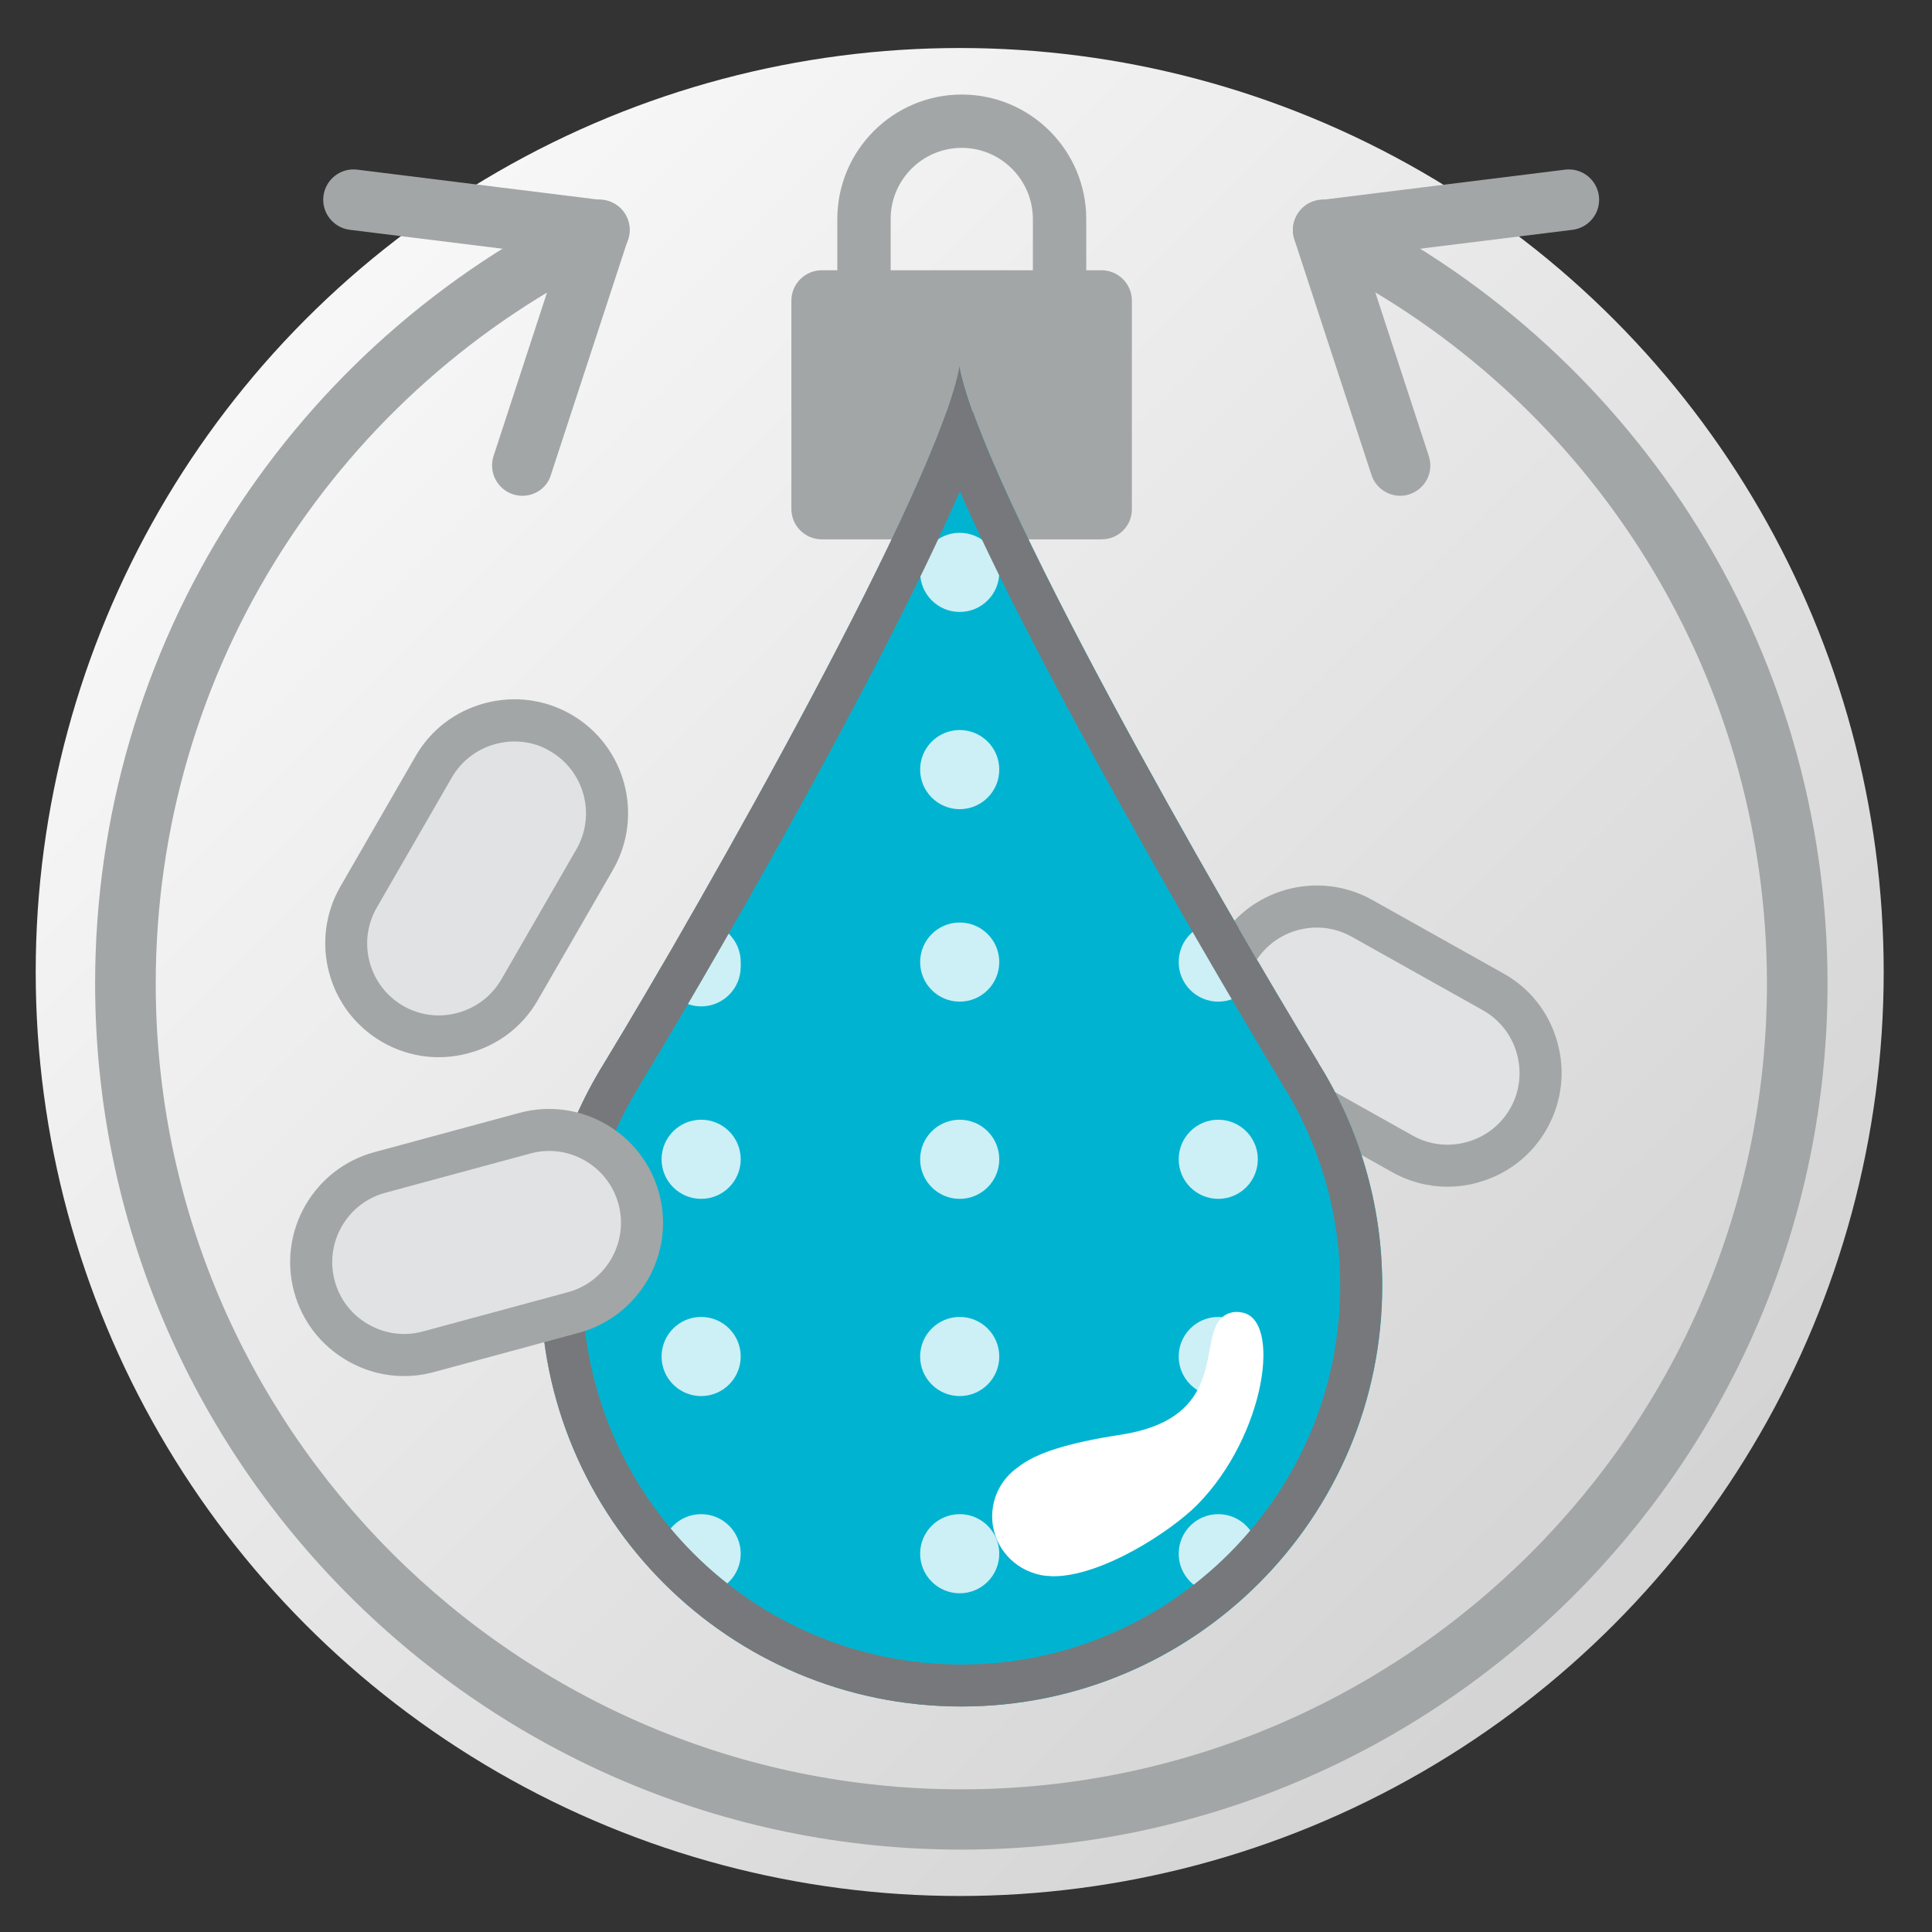 <svg xmlns="http://www.w3.org/2000/svg" xmlns:xlink="http://www.w3.org/1999/xlink" x="0px" y="0px" viewBox="0 0 130.39 130.39" style="enable-background:new 0 0 130.39 130.39;" xml:space="preserve">
<rect x="0" y="0" width="130.39" height="130.39" fill="#333333" stroke="none"/>
<style type="text/css">
	.st0{fill:url(#SVGID_1_);}
	.st1{fill:#A2A6A6;}
	.st2{fill:#E1E2E3;}
	.st3{clip-path:url(#SVGID_3_);fill:#00B4D1;}
	.st4{opacity:0.8;clip-path:url(#SVGID_3_);}
	.st5{fill:#FFFFFF;}
	.st6{fill:#77787B;}
</style>
<g id="true_conformability">
</g>
<g id="Ag">
	<linearGradient id="SVGID_1_" gradientUnits="userSpaceOnUse" x1="1.989" y1="2.96" x2="127.43" y2="128.121">
		<stop offset="0" style="stop-color:#FFFFFF"></stop>
		<stop offset="0.998" style="stop-color:#CCCCCC"></stop>
	</linearGradient>
	<circle class="st0" cx="64.77" cy="65.6" r="62.36"></circle>
	<g>
		<g>
			<path class="st1" d="M74.35,36.4H55.46c-1.13,0-2.05-0.92-2.05-2.05V20.29c0-1.13,0.92-2.05,2.05-2.05h18.88     c1.13,0,2.05,0.92,2.05,2.05v14.07C76.4,35.49,75.48,36.4,74.35,36.4z"></path>
		</g>
		<g>
			<path class="st1" d="M64.91,32.92c-4.63,0-8.4-3.77-8.4-8.4v-9.74c0-4.63,3.77-8.4,8.4-8.4c4.63,0,8.4,3.77,8.4,8.4v9.74     C73.3,29.15,69.54,32.92,64.91,32.92z M64.91,9.98c-2.65,0-4.8,2.15-4.8,4.8v9.74c0,2.65,2.15,4.8,4.8,4.8s4.8-2.15,4.8-4.8     v-9.74C69.7,12.13,67.55,9.98,64.91,9.98z"></path>
		</g>
	</g>
	<g>
		<path class="st2" d="M91.92,61.98l8.85,4.96c3.01,1.68,4.09,5.52,2.4,8.53l0,0c-1.68,3.01-5.52,4.09-8.53,2.4l-8.85-4.96    c-3.01-1.68-4.09-5.52-2.4-8.53l0,0C85.08,61.38,88.92,60.3,91.92,61.98z"></path>
		<path class="st1" d="M97.69,80.09c-1.29,0-2.57-0.33-3.73-0.98l-8.85-4.96c-3.7-2.07-5.02-6.77-2.95-10.46    c2.07-3.7,6.77-5.02,10.46-2.95l8.85,4.96c1.79,1,3.08,2.64,3.63,4.62c0.56,1.98,0.31,4.05-0.69,5.84c-1,1.78-2.64,3.08-4.62,3.63    C99.1,80,98.39,80.09,97.69,80.09z M88.87,62.6c-1.7,0-3.35,0.89-4.24,2.48c-0.63,1.12-0.78,2.43-0.43,3.68    c0.35,1.25,1.17,2.29,2.29,2.92l8.85,4.96c1.12,0.63,2.43,0.78,3.68,0.43c1.25-0.35,2.29-1.17,2.92-2.29    c0.63-1.12,0.78-2.43,0.43-3.68c-0.35-1.25-1.17-2.29-2.29-2.92l-8.85-4.96C90.48,62.8,89.67,62.6,88.87,62.6z"></path>
	</g>
	<g>
		<g id="circles">
			<defs>
				<path id="SVGID_2_" d="M88.98,71.75c-0.01-0.02-0.01-0.03-0.02-0.05c-6.61-10.83-22.78-39.03-24.19-47.02      c-1.39,7.98-17.27,36.02-24.02,47.12c-0.01,0.02-0.02,0.04-0.03,0.05c-2.68,4.34-4.23,9.45-4.23,14.92      c0,15.69,12.72,28.4,28.4,28.4s28.4-12.72,28.4-28.4C93.29,81.26,91.71,76.11,88.98,71.75z"></path>
			</defs>
			<clipPath id="SVGID_3_">
				<use xlink:href="#SVGID_2_" style="overflow:visible;"></use>
			</clipPath>
			<path class="st3" d="M-466.35,23.72h714.38l-54.2,78.55l-83.94-5.98l-39.05,22.44L-9.88,107.7l-34.16-8.89l-68.3,12.55     l-53.69-10.72l-51.96-6.67c0,0-51.96,15.85-84.55-0.44c-5.01-2.51-29.44-7.12-34.35-4.84c-28.04,12.99-62.7,21.01-63.23,21     c-1.32-0.03-43.57-13.49-44.9-13.54c-1.33-0.05-39.86-11.52-39.86-11.52l-12.39-60.9H-466.35z"></path>
			<g class="st4">
				<circle class="st5" cx="-580.8" cy="118.17" r="2.67"></circle>
				<circle class="st5" cx="-563.35" cy="118.17" r="2.67"></circle>
				<circle class="st5" cx="-598.24" cy="118.17" r="2.67"></circle>
				<circle class="st5" cx="-545.9" cy="118.17" r="2.67"></circle>
				<circle class="st5" cx="-528.45" cy="118.17" r="2.67"></circle>
				<circle class="st5" cx="-511.01" cy="118.17" r="2.67"></circle>
				<circle class="st5" cx="-493.56" cy="118.17" r="2.67"></circle>
				<circle class="st5" cx="-476.11" cy="118.17" r="2.67"></circle>
				<circle class="st5" cx="-458.66" cy="118.17" r="2.67"></circle>
				<circle class="st5" cx="-441.21" cy="118.17" r="2.67"></circle>
				<circle class="st5" cx="-423.77" cy="118.17" r="2.67"></circle>
				<circle class="st5" cx="-406.32" cy="118.17" r="2.67"></circle>
				<circle class="st5" cx="-388.87" cy="118.17" r="2.67"></circle>
				<circle class="st5" cx="-371.42" cy="118.17" r="2.67"></circle>
				<circle class="st5" cx="-353.98" cy="118.17" r="2.67"></circle>
				<circle class="st5" cx="-336.53" cy="118.17" r="2.67"></circle>
				<circle class="st5" cx="-319.08" cy="118.17" r="2.67"></circle>
				<circle class="st5" cx="-301.63" cy="118.17" r="2.67"></circle>
				<circle class="st5" cx="-284.19" cy="118.17" r="2.67"></circle>
				<circle class="st5" cx="-266.74" cy="118.17" r="2.67"></circle>
				<circle class="st5" cx="-249.29" cy="118.17" r="2.67"></circle>
				<circle class="st5" cx="-231.84" cy="118.17" r="2.67"></circle>
				<circle class="st5" cx="-214.39" cy="118.17" r="2.67"></circle>
				<circle class="st5" cx="-196.95" cy="118.17" r="2.67"></circle>
				<circle class="st5" cx="-179.5" cy="118.17" r="2.67"></circle>
				<circle class="st5" cx="-162.05" cy="118.17" r="2.67"></circle>
				<circle class="st5" cx="-144.6" cy="118.17" r="2.67"></circle>
				<circle class="st5" cx="-127.16" cy="118.17" r="2.67"></circle>
				<circle class="st5" cx="-109.71" cy="118.17" r="2.67"></circle>
				<circle class="st5" cx="-92.26" cy="118.17" r="2.67"></circle>
				<circle class="st5" cx="-74.81" cy="118.17" r="2.67"></circle>
				<circle class="st5" cx="-57.37" cy="118.17" r="2.67"></circle>
				<circle class="st5" cx="-39.92" cy="118.17" r="2.67"></circle>
				<circle class="st5" cx="-22.47" cy="118.17" r="2.67"></circle>
				<circle class="st5" cx="-5.02" cy="118.17" r="2.67"></circle>
				<circle class="st5" cx="12.43" cy="118.17" r="2.67"></circle>
				<circle class="st5" cx="29.87" cy="118.17" r="2.67"></circle>
				<circle class="st5" cx="47.32" cy="118.17" r="2.67"></circle>
				<circle class="st5" cx="64.77" cy="118.17" r="2.67"></circle>
				<circle class="st5" cx="82.22" cy="118.17" r="2.67"></circle>
				<circle class="st5" cx="99.66" cy="118.17" r="2.67"></circle>
				<circle class="st5" cx="117.11" cy="118.17" r="2.67"></circle>
				<circle class="st5" cx="134.56" cy="118.17" r="2.67"></circle>
				<circle class="st5" cx="152.01" cy="118.17" r="2.67"></circle>
				<circle class="st5" cx="169.45" cy="118.17" r="2.67"></circle>
				<circle class="st5" cx="186.9" cy="118.17" r="2.67"></circle>
				<circle class="st5" cx="204.35" cy="118.17" r="2.67"></circle>
				<circle class="st5" cx="221.8" cy="118.17" r="2.67"></circle>
				<circle class="st5" cx="239.25" cy="118.17" r="2.67"></circle>
				<circle class="st5" cx="256.69" cy="118.17" r="2.67"></circle>
				<circle class="st5" cx="274.14" cy="118.17" r="2.67"></circle>
				<circle class="st5" cx="291.59" cy="118.17" r="2.67"></circle>
				<circle class="st5" cx="309.04" cy="118.17" r="2.67"></circle>
				<circle class="st5" cx="326.16" cy="118.17" r="2.67"></circle>
				<circle class="st5" cx="-702.93" cy="118.17" r="2.67"></circle>
				<circle class="st5" cx="-685.48" cy="118.17" r="2.67"></circle>
				<circle class="st5" cx="-720.38" cy="118.17" r="2.67"></circle>
				<circle class="st5" cx="-668.03" cy="118.17" r="2.67"></circle>
				<circle class="st5" cx="-650.59" cy="118.17" r="2.67"></circle>
				<circle class="st5" cx="-633.14" cy="118.17" r="2.67"></circle>
				<circle class="st5" cx="-615.69" cy="118.17" r="2.67"></circle>
				<circle class="st5" cx="-580.8" cy="104.86" r="2.67"></circle>
				<circle class="st5" cx="-563.35" cy="104.86" r="2.67"></circle>
				<circle class="st5" cx="-598.24" cy="104.86" r="2.67"></circle>
				<circle class="st5" cx="-545.9" cy="104.86" r="2.67"></circle>
				<circle class="st5" cx="-528.45" cy="104.86" r="2.67"></circle>
				<circle class="st5" cx="-511.01" cy="104.86" r="2.67"></circle>
				<circle class="st5" cx="-493.56" cy="104.86" r="2.67"></circle>
				<circle class="st5" cx="-476.11" cy="104.86" r="2.67"></circle>
				<circle class="st5" cx="-458.66" cy="104.86" r="2.67"></circle>
				<circle class="st5" cx="-441.21" cy="104.86" r="2.67"></circle>
				<circle class="st5" cx="-423.77" cy="104.86" r="2.67"></circle>
				<circle class="st5" cx="-406.32" cy="104.86" r="2.67"></circle>
				<circle class="st5" cx="-388.87" cy="104.86" r="2.67"></circle>
				<circle class="st5" cx="-371.42" cy="104.86" r="2.67"></circle>
				<circle class="st5" cx="-353.98" cy="104.86" r="2.67"></circle>
				<circle class="st5" cx="-336.53" cy="104.86" r="2.67"></circle>
				<circle class="st5" cx="-319.08" cy="104.86" r="2.67"></circle>
				<circle class="st5" cx="-301.63" cy="104.86" r="2.67"></circle>
				<circle class="st5" cx="-284.19" cy="104.86" r="2.67"></circle>
				<circle class="st5" cx="-266.74" cy="104.86" r="2.67"></circle>
				<circle class="st5" cx="-249.29" cy="104.86" r="2.67"></circle>
				<circle class="st5" cx="-231.84" cy="104.86" r="2.67"></circle>
				<circle class="st5" cx="-214.39" cy="104.86" r="2.67"></circle>
				<circle class="st5" cx="-196.95" cy="104.86" r="2.67"></circle>
				<circle class="st5" cx="-179.5" cy="104.86" r="2.67"></circle>
				<circle class="st5" cx="-162.05" cy="104.86" r="2.67"></circle>
				<circle class="st5" cx="-144.6" cy="104.86" r="2.67"></circle>
				<circle class="st5" cx="-127.16" cy="104.86" r="2.67"></circle>
				<circle class="st5" cx="-109.71" cy="104.86" r="2.67"></circle>
				<circle class="st5" cx="-92.26" cy="104.86" r="2.67"></circle>
				<circle class="st5" cx="-74.81" cy="104.86" r="2.67"></circle>
				<circle class="st5" cx="-57.37" cy="104.86" r="2.67"></circle>
				<circle class="st5" cx="-39.92" cy="104.86" r="2.67"></circle>
				<circle class="st5" cx="-22.47" cy="104.86" r="2.67"></circle>
				<circle class="st5" cx="-5.02" cy="104.86" r="2.67"></circle>
				<circle class="st5" cx="12.43" cy="104.86" r="2.67"></circle>
				<circle class="st5" cx="29.87" cy="104.86" r="2.67"></circle>
				<circle class="st5" cx="47.32" cy="104.86" r="2.67"></circle>
				<circle class="st5" cx="64.77" cy="104.86" r="2.67"></circle>
				<circle class="st5" cx="82.22" cy="104.86" r="2.67"></circle>
				<circle class="st5" cx="99.66" cy="104.86" r="2.67"></circle>
				<circle class="st5" cx="117.11" cy="104.86" r="2.67"></circle>
				<circle class="st5" cx="134.56" cy="104.86" r="2.67"></circle>
				<circle class="st5" cx="152.01" cy="104.86" r="2.67"></circle>
				<circle class="st5" cx="169.45" cy="104.86" r="2.67"></circle>
				<circle class="st5" cx="186.9" cy="104.86" r="2.67"></circle>
				<circle class="st5" cx="204.35" cy="104.86" r="2.67"></circle>
				<circle class="st5" cx="221.8" cy="104.86" r="2.67"></circle>
				<circle class="st5" cx="239.25" cy="104.86" r="2.67"></circle>
				<circle class="st5" cx="256.69" cy="104.86" r="2.67"></circle>
				<circle class="st5" cx="274.14" cy="104.86" r="2.67"></circle>
				<circle class="st5" cx="291.59" cy="104.86" r="2.67"></circle>
				<circle class="st5" cx="309.04" cy="104.86" r="2.67"></circle>
				<circle class="st5" cx="326.16" cy="104.86" r="2.67"></circle>
				<circle class="st5" cx="-702.93" cy="104.86" r="2.67"></circle>
				<circle class="st5" cx="-685.48" cy="104.86" r="2.67"></circle>
				<circle class="st5" cx="-720.38" cy="104.86" r="2.67"></circle>
				<circle class="st5" cx="-668.03" cy="104.86" r="2.67"></circle>
				<circle class="st5" cx="-650.59" cy="104.86" r="2.67"></circle>
				<circle class="st5" cx="-633.14" cy="104.86" r="2.67"></circle>
				<circle class="st5" cx="-615.69" cy="104.86" r="2.67"></circle>
				<circle class="st5" cx="-580.8" cy="91.55" r="2.67"></circle>
				<circle class="st5" cx="-563.35" cy="91.55" r="2.67"></circle>
				<circle class="st5" cx="-598.24" cy="91.55" r="2.67"></circle>
				<circle class="st5" cx="-545.9" cy="91.55" r="2.67"></circle>
				<circle class="st5" cx="-528.45" cy="91.55" r="2.67"></circle>
				<circle class="st5" cx="-511.01" cy="91.55" r="2.67"></circle>
				<circle class="st5" cx="-493.56" cy="91.55" r="2.67"></circle>
				<circle class="st5" cx="-476.11" cy="91.55" r="2.67"></circle>
				<circle class="st5" cx="-458.66" cy="91.55" r="2.67"></circle>
				<circle class="st5" cx="-441.21" cy="91.55" r="2.67"></circle>
				<circle class="st5" cx="-423.77" cy="91.55" r="2.67"></circle>
				<circle class="st5" cx="-406.32" cy="91.55" r="2.67"></circle>
				<circle class="st5" cx="-388.87" cy="91.55" r="2.67"></circle>
				<circle class="st5" cx="-371.42" cy="91.55" r="2.67"></circle>
				<circle class="st5" cx="-353.98" cy="91.55" r="2.67"></circle>
				<circle class="st5" cx="-336.53" cy="91.55" r="2.67"></circle>
				<circle class="st5" cx="-319.08" cy="91.55" r="2.67"></circle>
				<circle class="st5" cx="-301.63" cy="91.55" r="2.67"></circle>
				<circle class="st5" cx="-284.19" cy="91.55" r="2.67"></circle>
				<circle class="st5" cx="-266.74" cy="91.55" r="2.67"></circle>
				<circle class="st5" cx="-249.29" cy="91.55" r="2.67"></circle>
				<circle class="st5" cx="-231.84" cy="91.55" r="2.67"></circle>
				<circle class="st5" cx="-214.39" cy="91.55" r="2.67"></circle>
				<circle class="st5" cx="-196.95" cy="91.55" r="2.67"></circle>
				<circle class="st5" cx="-179.5" cy="91.55" r="2.67"></circle>
				<circle class="st5" cx="-162.05" cy="91.55" r="2.67"></circle>
				<circle class="st5" cx="-144.6" cy="91.55" r="2.67"></circle>
				<circle class="st5" cx="-127.16" cy="91.55" r="2.67"></circle>
				<circle class="st5" cx="-109.71" cy="91.55" r="2.67"></circle>
				<circle class="st5" cx="-92.26" cy="91.55" r="2.67"></circle>
				<circle class="st5" cx="-74.81" cy="91.55" r="2.67"></circle>
				<circle class="st5" cx="-57.37" cy="91.55" r="2.67"></circle>
				<circle class="st5" cx="-39.92" cy="91.55" r="2.67"></circle>
				<circle class="st5" cx="-22.47" cy="91.55" r="2.67"></circle>
				<circle class="st5" cx="-5.02" cy="91.55" r="2.67"></circle>
				<circle class="st5" cx="12.43" cy="91.55" r="2.67"></circle>
				<circle class="st5" cx="29.87" cy="91.55" r="2.67"></circle>
				<circle class="st5" cx="47.32" cy="91.55" r="2.67"></circle>
				<circle class="st5" cx="64.77" cy="91.55" r="2.67"></circle>
				<circle class="st5" cx="82.22" cy="91.55" r="2.67"></circle>
				<circle class="st5" cx="99.66" cy="91.55" r="2.67"></circle>
				<circle class="st5" cx="117.11" cy="91.55" r="2.67"></circle>
				<circle class="st5" cx="134.56" cy="91.55" r="2.67"></circle>
				<circle class="st5" cx="152.01" cy="91.55" r="2.67"></circle>
				<circle class="st5" cx="169.45" cy="91.55" r="2.67"></circle>
				<circle class="st5" cx="186.9" cy="91.55" r="2.67"></circle>
				<circle class="st5" cx="204.35" cy="91.55" r="2.67"></circle>
				<circle class="st5" cx="221.8" cy="91.55" r="2.67"></circle>
				<circle class="st5" cx="239.25" cy="91.55" r="2.67"></circle>
				<circle class="st5" cx="256.69" cy="91.55" r="2.67"></circle>
				<circle class="st5" cx="274.14" cy="91.55" r="2.67"></circle>
				<circle class="st5" cx="291.59" cy="91.55" r="2.67"></circle>
				<circle class="st5" cx="309.04" cy="91.55" r="2.67"></circle>
				<circle class="st5" cx="326.16" cy="91.55" r="2.67"></circle>
				<circle class="st5" cx="-702.93" cy="91.55" r="2.67"></circle>
				<circle class="st5" cx="-685.48" cy="91.55" r="2.67"></circle>
				<circle class="st5" cx="-720.38" cy="91.55" r="2.67"></circle>
				<circle class="st5" cx="-668.03" cy="91.55" r="2.67"></circle>
				<circle class="st5" cx="-650.59" cy="91.55" r="2.67"></circle>
				<circle class="st5" cx="-633.14" cy="91.55" r="2.67"></circle>
				<circle class="st5" cx="-615.69" cy="91.55" r="2.67"></circle>
				<circle class="st5" cx="-580.8" cy="78.24" r="2.67"></circle>
				<circle class="st5" cx="-563.35" cy="78.24" r="2.67"></circle>
				<circle class="st5" cx="-598.24" cy="78.24" r="2.67"></circle>
				<circle class="st5" cx="-545.9" cy="78.24" r="2.67"></circle>
				<circle class="st5" cx="-528.45" cy="78.24" r="2.67"></circle>
				<circle class="st5" cx="-511.01" cy="78.24" r="2.67"></circle>
				<circle class="st5" cx="-493.56" cy="78.24" r="2.67"></circle>
				<circle class="st5" cx="-476.11" cy="78.24" r="2.67"></circle>
				<circle class="st5" cx="-458.66" cy="78.24" r="2.67"></circle>
				<circle class="st5" cx="-441.21" cy="78.24" r="2.67"></circle>
				<circle class="st5" cx="-423.77" cy="78.24" r="2.67"></circle>
				<circle class="st5" cx="-406.32" cy="78.24" r="2.67"></circle>
				<circle class="st5" cx="-388.87" cy="78.24" r="2.67"></circle>
				<circle class="st5" cx="-371.42" cy="78.24" r="2.67"></circle>
				<circle class="st5" cx="-353.98" cy="78.24" r="2.67"></circle>
				<circle class="st5" cx="-336.53" cy="78.24" r="2.67"></circle>
				<circle class="st5" cx="-319.08" cy="78.24" r="2.67"></circle>
				<circle class="st5" cx="-301.63" cy="78.24" r="2.67"></circle>
				<circle class="st5" cx="-284.19" cy="78.24" r="2.67"></circle>
				<circle class="st5" cx="-266.74" cy="78.24" r="2.67"></circle>
				<circle class="st5" cx="-249.29" cy="78.24" r="2.67"></circle>
				<circle class="st5" cx="-231.84" cy="78.24" r="2.67"></circle>
				<circle class="st5" cx="-214.39" cy="78.24" r="2.67"></circle>
				<circle class="st5" cx="-196.95" cy="78.24" r="2.67"></circle>
				<circle class="st5" cx="-179.5" cy="78.24" r="2.67"></circle>
				<circle class="st5" cx="-162.05" cy="78.24" r="2.67"></circle>
				<circle class="st5" cx="-144.6" cy="78.24" r="2.67"></circle>
				<circle class="st5" cx="-127.16" cy="78.24" r="2.67"></circle>
				<circle class="st5" cx="-109.71" cy="78.24" r="2.67"></circle>
				<circle class="st5" cx="-92.26" cy="78.24" r="2.67"></circle>
				<circle class="st5" cx="-74.81" cy="78.24" r="2.67"></circle>
				<circle class="st5" cx="-57.37" cy="78.24" r="2.67"></circle>
				<circle class="st5" cx="-39.92" cy="78.24" r="2.67"></circle>
				<circle class="st5" cx="-22.47" cy="78.24" r="2.67"></circle>
				<circle class="st5" cx="-5.02" cy="78.24" r="2.67"></circle>
				<circle class="st5" cx="12.43" cy="78.24" r="2.67"></circle>
				<circle class="st5" cx="29.87" cy="78.24" r="2.67"></circle>
				<circle class="st5" cx="47.32" cy="78.24" r="2.67"></circle>
				<circle class="st5" cx="64.77" cy="78.24" r="2.67"></circle>
				<circle class="st5" cx="82.22" cy="78.24" r="2.67"></circle>
				<circle class="st5" cx="99.66" cy="78.24" r="2.67"></circle>
				<circle class="st5" cx="117.11" cy="78.24" r="2.67"></circle>
				<circle class="st5" cx="134.56" cy="78.24" r="2.67"></circle>
				<circle class="st5" cx="152.01" cy="78.24" r="2.67"></circle>
				<circle class="st5" cx="169.45" cy="78.24" r="2.67"></circle>
				<circle class="st5" cx="186.9" cy="78.24" r="2.67"></circle>
				<circle class="st5" cx="221.8" cy="78.24" r="2.67"></circle>
				<circle class="st5" cx="204.35" cy="78.24" r="2.67"></circle>
				<circle class="st5" cx="239.25" cy="78.24" r="2.67"></circle>
				<circle class="st5" cx="256.69" cy="78.24" r="2.67"></circle>
				<circle class="st5" cx="274.14" cy="78.24" r="2.67"></circle>
				<circle class="st5" cx="291.59" cy="78.24" r="2.67"></circle>
				<circle class="st5" cx="309.04" cy="78.24" r="2.67"></circle>
				<circle class="st5" cx="326.16" cy="78.24" r="2.67"></circle>
				<circle class="st5" cx="-702.93" cy="78.24" r="2.67"></circle>
				<circle class="st5" cx="-685.48" cy="78.24" r="2.67"></circle>
				<circle class="st5" cx="-720.38" cy="78.24" r="2.67"></circle>
				<circle class="st5" cx="-668.03" cy="78.24" r="2.67"></circle>
				<circle class="st5" cx="-650.59" cy="78.24" r="2.67"></circle>
				<circle class="st5" cx="-633.14" cy="78.24" r="2.67"></circle>
				<circle class="st5" cx="-615.69" cy="78.24" r="2.67"></circle>
				<circle class="st5" cx="-580.8" cy="64.93" r="2.67"></circle>
				<circle class="st5" cx="-563.35" cy="64.93" r="2.67"></circle>
				<circle class="st5" cx="-598.24" cy="64.93" r="2.67"></circle>
				<circle class="st5" cx="-545.9" cy="64.93" r="2.67"></circle>
				<circle class="st5" cx="-528.45" cy="64.93" r="2.67"></circle>
				<circle class="st5" cx="-511.01" cy="64.93" r="2.67"></circle>
				<circle class="st5" cx="-493.56" cy="64.93" r="2.67"></circle>
				<circle class="st5" cx="-476.11" cy="64.93" r="2.67"></circle>
				<circle class="st5" cx="-458.66" cy="64.93" r="2.67"></circle>
				<circle class="st5" cx="-441.21" cy="64.93" r="2.67"></circle>
				<circle class="st5" cx="-423.77" cy="64.93" r="2.67"></circle>
				<circle class="st5" cx="-406.32" cy="64.93" r="2.67"></circle>
				<circle class="st5" cx="-388.87" cy="64.93" r="2.67"></circle>
				<circle class="st5" cx="-371.42" cy="64.93" r="2.67"></circle>
				<circle class="st5" cx="-353.98" cy="64.93" r="2.67"></circle>
				<circle class="st5" cx="-336.53" cy="64.93" r="2.67"></circle>
				<circle class="st5" cx="-319.08" cy="64.93" r="2.67"></circle>
				<circle class="st5" cx="-301.63" cy="64.93" r="2.67"></circle>
				<circle class="st5" cx="-284.19" cy="64.93" r="2.67"></circle>
				<circle class="st5" cx="-266.74" cy="64.93" r="2.67"></circle>
				<circle class="st5" cx="-249.29" cy="64.93" r="2.67"></circle>
				<circle class="st5" cx="-231.84" cy="64.93" r="2.67"></circle>
				<circle class="st5" cx="-214.39" cy="64.93" r="2.67"></circle>
				<circle class="st5" cx="-196.95" cy="64.93" r="2.67"></circle>
				<circle class="st5" cx="-179.5" cy="64.93" r="2.67"></circle>
				<circle class="st5" cx="-162.05" cy="64.93" r="2.67"></circle>
				<circle class="st5" cx="-144.6" cy="64.93" r="2.67"></circle>
				<circle class="st5" cx="-127.16" cy="64.93" r="2.67"></circle>
				<circle class="st5" cx="-109.71" cy="64.93" r="2.67"></circle>
				<circle class="st5" cx="-92.26" cy="64.93" r="2.67"></circle>
				<circle class="st5" cx="-74.81" cy="64.93" r="2.67"></circle>
				<circle class="st5" cx="-57.37" cy="64.93" r="2.67"></circle>
				<circle class="st5" cx="-39.92" cy="64.93" r="2.67"></circle>
				<circle class="st5" cx="-22.47" cy="64.93" r="2.67"></circle>
				<circle class="st5" cx="-5.02" cy="64.93" r="2.67"></circle>
				<circle class="st5" cx="12.43" cy="64.93" r="2.67"></circle>
				<circle class="st5" cx="29.87" cy="64.93" r="2.67"></circle>
				<circle class="st5" cx="47.32" cy="64.93" r="2.67"></circle>
				<circle class="st5" cx="64.77" cy="64.93" r="2.67"></circle>
				<circle class="st5" cx="82.22" cy="64.93" r="2.67"></circle>
				<circle class="st5" cx="99.66" cy="64.93" r="2.67"></circle>
				<circle class="st5" cx="117.11" cy="64.93" r="2.67"></circle>
				<circle class="st5" cx="134.56" cy="64.93" r="2.67"></circle>
				<circle class="st5" cx="152.01" cy="64.93" r="2.67"></circle>
				<circle class="st5" cx="169.45" cy="64.93" r="2.67"></circle>
				<circle class="st5" cx="186.9" cy="64.93" r="2.67"></circle>
				<circle class="st5" cx="204.35" cy="64.93" r="2.67"></circle>
				<circle class="st5" cx="221.8" cy="64.93" r="2.67"></circle>
				<circle class="st5" cx="239.25" cy="64.93" r="2.67"></circle>
				<circle class="st5" cx="256.69" cy="64.93" r="2.67"></circle>
				<circle class="st5" cx="274.14" cy="64.93" r="2.67"></circle>
				<circle class="st5" cx="291.59" cy="64.93" r="2.67"></circle>
				<circle class="st5" cx="309.04" cy="64.93" r="2.67"></circle>
				<circle class="st5" cx="326.16" cy="64.93" r="2.67"></circle>
				<circle class="st5" cx="-702.93" cy="64.93" r="2.67"></circle>
				<circle class="st5" cx="-685.48" cy="64.93" r="2.67"></circle>
				<circle class="st5" cx="-720.38" cy="64.93" r="2.67"></circle>
				<circle class="st5" cx="-668.03" cy="64.93" r="2.67"></circle>
				<circle class="st5" cx="-650.59" cy="64.93" r="2.67"></circle>
				<circle class="st5" cx="-633.14" cy="64.93" r="2.67"></circle>
				<circle class="st5" cx="-615.69" cy="64.93" r="2.67"></circle>
				<circle class="st5" cx="-580.8" cy="65.25" r="2.67"></circle>
				<circle class="st5" cx="-563.35" cy="65.25" r="2.67"></circle>
				<circle class="st5" cx="-598.24" cy="65.25" r="2.67"></circle>
				<circle class="st5" cx="-545.9" cy="65.25" r="2.67"></circle>
				<circle class="st5" cx="-528.45" cy="65.25" r="2.67"></circle>
				<circle class="st5" cx="-511.01" cy="65.25" r="2.67"></circle>
				<circle class="st5" cx="-493.56" cy="65.25" r="2.67"></circle>
				<circle class="st5" cx="-476.11" cy="65.25" r="2.67"></circle>
				<circle class="st5" cx="-458.66" cy="65.25" r="2.67"></circle>
				<circle class="st5" cx="-441.21" cy="65.25" r="2.67"></circle>
				<circle class="st5" cx="-423.77" cy="65.25" r="2.67"></circle>
				<circle class="st5" cx="-406.32" cy="65.25" r="2.67"></circle>
				<circle class="st5" cx="-388.87" cy="65.25" r="2.67"></circle>
				<circle class="st5" cx="-371.42" cy="65.25" r="2.67"></circle>
				<circle class="st5" cx="-353.98" cy="65.25" r="2.67"></circle>
				<circle class="st5" cx="-336.53" cy="65.25" r="2.67"></circle>
				<circle class="st5" cx="-319.08" cy="65.25" r="2.67"></circle>
				<circle class="st5" cx="-301.63" cy="65.25" r="2.67"></circle>
				<circle class="st5" cx="-284.19" cy="65.25" r="2.67"></circle>
				<circle class="st5" cx="-266.74" cy="65.25" r="2.67"></circle>
				<circle class="st5" cx="-249.29" cy="65.25" r="2.67"></circle>
				<circle class="st5" cx="-231.84" cy="65.25" r="2.67"></circle>
				<circle class="st5" cx="-214.39" cy="65.25" r="2.67"></circle>
				<circle class="st5" cx="-196.95" cy="65.25" r="2.67"></circle>
				<circle class="st5" cx="-179.5" cy="65.25" r="2.67"></circle>
				<circle class="st5" cx="-162.05" cy="65.25" r="2.67"></circle>
				<circle class="st5" cx="-144.6" cy="65.25" r="2.67"></circle>
				<circle class="st5" cx="-127.16" cy="65.25" r="2.67"></circle>
				<circle class="st5" cx="-109.71" cy="65.25" r="2.67"></circle>
				<circle class="st5" cx="-92.26" cy="65.25" r="2.67"></circle>
				<circle class="st5" cx="-74.81" cy="65.25" r="2.67"></circle>
				<circle class="st5" cx="-57.37" cy="65.25" r="2.67"></circle>
				<circle class="st5" cx="-39.92" cy="65.25" r="2.67"></circle>
				<circle class="st5" cx="-22.47" cy="65.25" r="2.67"></circle>
				<circle class="st5" cx="-5.02" cy="65.25" r="2.67"></circle>
				<circle class="st5" cx="12.43" cy="65.25" r="2.67"></circle>
				<circle class="st5" cx="29.87" cy="65.25" r="2.67"></circle>
				<circle class="st5" cx="47.32" cy="65.25" r="2.67"></circle>
				<circle class="st5" cx="99.66" cy="65.25" r="2.67"></circle>
				<circle class="st5" cx="117.11" cy="65.25" r="2.67"></circle>
				<circle class="st5" cx="134.56" cy="65.25" r="2.67"></circle>
				<circle class="st5" cx="152.01" cy="65.25" r="2.67"></circle>
				<circle class="st5" cx="169.45" cy="65.25" r="2.67"></circle>
				<circle class="st5" cx="186.9" cy="65.25" r="2.67"></circle>
				<circle class="st5" cx="221.8" cy="65.25" r="2.67"></circle>
				<circle class="st5" cx="239.25" cy="65.25" r="2.67"></circle>
				<circle class="st5" cx="256.69" cy="65.25" r="2.67"></circle>
				<circle class="st5" cx="274.14" cy="65.25" r="2.67"></circle>
				<circle class="st5" cx="291.59" cy="65.25" r="2.67"></circle>
				<circle class="st5" cx="309.04" cy="65.25" r="2.67"></circle>
				<circle class="st5" cx="326.16" cy="65.25" r="2.67"></circle>
				<circle class="st5" cx="-702.93" cy="65.25" r="2.67"></circle>
				<circle class="st5" cx="-685.48" cy="65.25" r="2.67"></circle>
				<circle class="st5" cx="-720.38" cy="65.25" r="2.67"></circle>
				<circle class="st5" cx="-668.03" cy="65.25" r="2.67"></circle>
				<circle class="st5" cx="-650.59" cy="65.25" r="2.67"></circle>
				<circle class="st5" cx="-633.14" cy="65.25" r="2.67"></circle>
				<circle class="st5" cx="-615.69" cy="65.25" r="2.67"></circle>
				<circle class="st5" cx="-580.8" cy="51.94" r="2.67"></circle>
				<circle class="st5" cx="-563.35" cy="51.94" r="2.67"></circle>
				<circle class="st5" cx="-598.24" cy="51.94" r="2.67"></circle>
				<circle class="st5" cx="-545.9" cy="51.94" r="2.67"></circle>
				<circle class="st5" cx="-528.45" cy="51.94" r="2.67"></circle>
				<circle class="st5" cx="-511.01" cy="51.94" r="2.67"></circle>
				<circle class="st5" cx="-493.56" cy="51.94" r="2.67"></circle>
				<circle class="st5" cx="-476.11" cy="51.94" r="2.67"></circle>
				<circle class="st5" cx="-458.66" cy="51.94" r="2.67"></circle>
				<circle class="st5" cx="-441.21" cy="51.94" r="2.67"></circle>
				<circle class="st5" cx="-423.77" cy="51.94" r="2.67"></circle>
				<circle class="st5" cx="-406.32" cy="51.94" r="2.67"></circle>
				<circle class="st5" cx="-388.87" cy="51.94" r="2.67"></circle>
				<circle class="st5" cx="-371.42" cy="51.94" r="2.67"></circle>
				<circle class="st5" cx="-353.98" cy="51.94" r="2.67"></circle>
				<circle class="st5" cx="-336.53" cy="51.94" r="2.67"></circle>
				<circle class="st5" cx="-319.08" cy="51.94" r="2.67"></circle>
				<circle class="st5" cx="-301.63" cy="51.94" r="2.67"></circle>
				<circle class="st5" cx="-284.19" cy="51.94" r="2.67"></circle>
				<circle class="st5" cx="-266.74" cy="51.94" r="2.67"></circle>
				<circle class="st5" cx="-249.29" cy="51.94" r="2.67"></circle>
				<circle class="st5" cx="-231.84" cy="51.94" r="2.67"></circle>
				<circle class="st5" cx="-214.39" cy="51.94" r="2.67"></circle>
				<circle class="st5" cx="-196.95" cy="51.94" r="2.67"></circle>
				<circle class="st5" cx="-179.5" cy="51.94" r="2.67"></circle>
				<circle class="st5" cx="-162.05" cy="51.94" r="2.67"></circle>
				<circle class="st5" cx="-144.6" cy="51.94" r="2.67"></circle>
				<circle class="st5" cx="-127.16" cy="51.94" r="2.67"></circle>
				<circle class="st5" cx="-109.71" cy="51.94" r="2.67"></circle>
				<circle class="st5" cx="-92.26" cy="51.94" r="2.67"></circle>
				<circle class="st5" cx="-74.81" cy="51.94" r="2.67"></circle>
				<circle class="st5" cx="-57.37" cy="51.94" r="2.67"></circle>
				<circle class="st5" cx="-39.92" cy="51.94" r="2.67"></circle>
				<circle class="st5" cx="-22.47" cy="51.94" r="2.67"></circle>
				<circle class="st5" cx="-5.02" cy="51.94" r="2.67"></circle>
				<circle class="st5" cx="12.43" cy="51.94" r="2.67"></circle>
				<circle class="st5" cx="29.87" cy="51.94" r="2.67"></circle>
				<circle class="st5" cx="47.32" cy="51.94" r="2.67"></circle>
				<circle class="st5" cx="64.77" cy="51.94" r="2.67"></circle>
				<circle class="st5" cx="82.22" cy="51.94" r="2.67"></circle>
				<circle class="st5" cx="99.66" cy="51.94" r="2.67"></circle>
				<circle class="st5" cx="117.11" cy="51.94" r="2.67"></circle>
				<circle class="st5" cx="134.56" cy="51.94" r="2.67"></circle>
				<circle class="st5" cx="152.01" cy="51.94" r="2.67"></circle>
				<circle class="st5" cx="169.45" cy="51.94" r="2.67"></circle>
				<circle class="st5" cx="186.9" cy="51.94" r="2.67"></circle>
				<circle class="st5" cx="204.35" cy="51.94" r="2.67"></circle>
				<circle class="st5" cx="221.8" cy="51.94" r="2.67"></circle>
				<circle class="st5" cx="239.25" cy="51.94" r="2.67"></circle>
				<circle class="st5" cx="256.69" cy="51.94" r="2.67"></circle>
				<circle class="st5" cx="274.14" cy="51.94" r="2.67"></circle>
				<circle class="st5" cx="291.59" cy="51.94" r="2.67"></circle>
				<circle class="st5" cx="309.04" cy="51.94" r="2.67"></circle>
				<circle class="st5" cx="326.16" cy="51.94" r="2.67"></circle>
				<circle class="st5" cx="-702.93" cy="51.94" r="2.67"></circle>
				<circle class="st5" cx="-685.48" cy="51.94" r="2.67"></circle>
				<circle class="st5" cx="-720.38" cy="51.94" r="2.67"></circle>
				<circle class="st5" cx="-668.03" cy="51.94" r="2.67"></circle>
				<circle class="st5" cx="-650.59" cy="51.94" r="2.67"></circle>
				<circle class="st5" cx="-633.14" cy="51.94" r="2.67"></circle>
				<circle class="st5" cx="-615.69" cy="51.94" r="2.67"></circle>
				<circle class="st5" cx="-580.8" cy="38.63" r="2.67"></circle>
				<circle class="st5" cx="-563.35" cy="38.63" r="2.67"></circle>
				<circle class="st5" cx="-598.24" cy="38.63" r="2.67"></circle>
				<circle class="st5" cx="-545.9" cy="38.63" r="2.67"></circle>
				<circle class="st5" cx="-528.45" cy="38.63" r="2.67"></circle>
				<circle class="st5" cx="-511.01" cy="38.63" r="2.67"></circle>
				<circle class="st5" cx="-493.56" cy="38.63" r="2.67"></circle>
				<circle class="st5" cx="-476.11" cy="38.63" r="2.67"></circle>
				<circle class="st5" cx="-458.66" cy="38.63" r="2.67"></circle>
				<circle class="st5" cx="-441.21" cy="38.63" r="2.67"></circle>
				<circle class="st5" cx="-423.77" cy="38.63" r="2.67"></circle>
				<circle class="st5" cx="-406.32" cy="38.63" r="2.67"></circle>
				<circle class="st5" cx="-388.87" cy="38.63" r="2.67"></circle>
				<circle class="st5" cx="-371.42" cy="38.63" r="2.67"></circle>
				<circle class="st5" cx="-353.98" cy="38.63" r="2.67"></circle>
				<circle class="st5" cx="-336.53" cy="38.63" r="2.67"></circle>
				<circle class="st5" cx="-319.08" cy="38.63" r="2.67"></circle>
				<circle class="st5" cx="-301.63" cy="38.63" r="2.67"></circle>
				<circle class="st5" cx="-284.19" cy="38.63" r="2.67"></circle>
				<circle class="st5" cx="-266.74" cy="38.63" r="2.67"></circle>
				<circle class="st5" cx="-249.29" cy="38.63" r="2.67"></circle>
				<circle class="st5" cx="-231.84" cy="38.63" r="2.67"></circle>
				<circle class="st5" cx="-214.39" cy="38.63" r="2.67"></circle>
				<circle class="st5" cx="-196.95" cy="38.63" r="2.67"></circle>
				<circle class="st5" cx="-179.5" cy="38.63" r="2.67"></circle>
				<circle class="st5" cx="-162.05" cy="38.63" r="2.67"></circle>
				<circle class="st5" cx="-144.6" cy="38.63" r="2.67"></circle>
				<circle class="st5" cx="-127.16" cy="38.63" r="2.67"></circle>
				<circle class="st5" cx="-109.71" cy="38.63" r="2.67"></circle>
				<circle class="st5" cx="-92.26" cy="38.63" r="2.67"></circle>
				<circle class="st5" cx="-74.81" cy="38.63" r="2.67"></circle>
				<circle class="st5" cx="-57.37" cy="38.63" r="2.67"></circle>
				<circle class="st5" cx="-39.92" cy="38.63" r="2.67"></circle>
				<circle class="st5" cx="-22.47" cy="38.63" r="2.67"></circle>
				<circle class="st5" cx="-5.02" cy="38.63" r="2.67"></circle>
				<circle class="st5" cx="12.43" cy="38.63" r="2.67"></circle>
				<circle class="st5" cx="29.87" cy="38.63" r="2.67"></circle>
				<circle class="st5" cx="47.32" cy="38.63" r="2.67"></circle>
				<circle class="st5" cx="64.77" cy="38.63" r="2.67"></circle>
				<circle class="st5" cx="82.22" cy="38.63" r="2.67"></circle>
				<circle class="st5" cx="99.66" cy="38.63" r="2.67"></circle>
				<circle class="st5" cx="117.11" cy="38.63" r="2.67"></circle>
				<circle class="st5" cx="134.56" cy="38.63" r="2.67"></circle>
				<circle class="st5" cx="152.01" cy="38.63" r="2.67"></circle>
				<circle class="st5" cx="169.45" cy="38.63" r="2.67"></circle>
				<circle class="st5" cx="186.9" cy="38.63" r="2.67"></circle>
				<circle class="st5" cx="204.35" cy="38.63" r="2.67"></circle>
				<circle class="st5" cx="221.8" cy="38.63" r="2.67"></circle>
				<circle class="st5" cx="239.25" cy="38.63" r="2.67"></circle>
				<circle class="st5" cx="256.69" cy="38.63" r="2.67"></circle>
				<circle class="st5" cx="274.14" cy="38.63" r="2.67"></circle>
				<circle class="st5" cx="291.59" cy="38.63" r="2.67"></circle>
				<circle class="st5" cx="309.04" cy="38.63" r="2.67"></circle>
				<circle class="st5" cx="326.16" cy="38.63" r="2.67"></circle>
				<circle class="st5" cx="-702.93" cy="38.63" r="2.67"></circle>
				<circle class="st5" cx="-685.48" cy="38.63" r="2.67"></circle>
				<circle class="st5" cx="-720.38" cy="38.63" r="2.67"></circle>
				<circle class="st5" cx="-668.03" cy="38.63" r="2.67"></circle>
				<circle class="st5" cx="-650.59" cy="38.63" r="2.67"></circle>
				<circle class="st5" cx="-633.14" cy="38.63" r="2.67"></circle>
				<circle class="st5" cx="-615.69" cy="38.63" r="2.67"></circle>
				<circle class="st5" cx="-580.8" cy="25.31" r="2.67"></circle>
				<circle class="st5" cx="-563.35" cy="25.31" r="2.67"></circle>
				<circle class="st5" cx="-598.24" cy="25.31" r="2.67"></circle>
				<circle class="st5" cx="-545.9" cy="25.31" r="2.67"></circle>
				<circle class="st5" cx="-528.45" cy="25.31" r="2.67"></circle>
				<circle class="st5" cx="-511.01" cy="25.31" r="2.67"></circle>
				<circle class="st5" cx="-493.56" cy="25.31" r="2.67"></circle>
				<circle class="st5" cx="-476.11" cy="25.31" r="2.67"></circle>
				<circle class="st5" cx="-458.66" cy="25.31" r="2.67"></circle>
				<circle class="st5" cx="-441.21" cy="25.31" r="2.67"></circle>
				<circle class="st5" cx="-423.77" cy="25.31" r="2.67"></circle>
				<circle class="st5" cx="-406.32" cy="25.31" r="2.67"></circle>
				<circle class="st5" cx="-388.87" cy="25.31" r="2.67"></circle>
				<circle class="st5" cx="-371.42" cy="25.31" r="2.67"></circle>
				<circle class="st5" cx="-353.98" cy="25.31" r="2.67"></circle>
				<circle class="st5" cx="-336.53" cy="25.31" r="2.67"></circle>
				<circle class="st5" cx="-319.08" cy="25.31" r="2.67"></circle>
				<circle class="st5" cx="-301.63" cy="25.31" r="2.67"></circle>
				<circle class="st5" cx="-284.19" cy="25.31" r="2.67"></circle>
				<circle class="st5" cx="-266.74" cy="25.31" r="2.67"></circle>
				<circle class="st5" cx="-249.29" cy="25.31" r="2.67"></circle>
				<circle class="st5" cx="-231.84" cy="25.31" r="2.67"></circle>
				<circle class="st5" cx="-214.39" cy="25.31" r="2.67"></circle>
				<circle class="st5" cx="-196.95" cy="25.31" r="2.67"></circle>
				<circle class="st5" cx="-179.5" cy="25.31" r="2.67"></circle>
				<circle class="st5" cx="-162.05" cy="25.31" r="2.67"></circle>
				<circle class="st5" cx="-144.6" cy="25.31" r="2.67"></circle>
				<circle class="st5" cx="-127.16" cy="25.31" r="2.67"></circle>
				<circle class="st5" cx="-109.71" cy="25.31" r="2.67"></circle>
				<circle class="st5" cx="-92.26" cy="25.31" r="2.67"></circle>
				<circle class="st5" cx="-74.81" cy="25.31" r="2.67"></circle>
				<circle class="st5" cx="-57.37" cy="25.31" r="2.67"></circle>
				<circle class="st5" cx="-39.92" cy="25.31" r="2.67"></circle>
				<circle class="st5" cx="-22.47" cy="25.31" r="2.67"></circle>
				<circle class="st5" cx="-5.02" cy="25.31" r="2.67"></circle>
				<circle class="st5" cx="12.43" cy="25.31" r="2.67"></circle>
				<circle class="st5" cx="29.87" cy="25.31" r="2.67"></circle>
				<circle class="st5" cx="47.32" cy="25.31" r="2.67"></circle>
				<circle class="st5" cx="64.77" cy="25.31" r="2.67"></circle>
				<circle class="st5" cx="82.22" cy="25.31" r="2.67"></circle>
				<circle class="st5" cx="99.66" cy="25.31" r="2.67"></circle>
				<circle class="st5" cx="117.11" cy="25.31" r="2.67"></circle>
				<circle class="st5" cx="134.56" cy="25.31" r="2.67"></circle>
				<circle class="st5" cx="152.01" cy="25.31" r="2.67"></circle>
				<circle class="st5" cx="169.45" cy="25.31" r="2.67"></circle>
				<circle class="st5" cx="186.9" cy="25.31" r="2.67"></circle>
				<circle class="st5" cx="204.35" cy="25.31" r="2.67"></circle>
				<circle class="st5" cx="221.8" cy="25.31" r="2.67"></circle>
				<circle class="st5" cx="239.25" cy="25.31" r="2.67"></circle>
				<circle class="st5" cx="256.69" cy="25.31" r="2.67"></circle>
				<circle class="st5" cx="274.14" cy="25.31" r="2.67"></circle>
				<circle class="st5" cx="291.59" cy="25.31" r="2.67"></circle>
				<circle class="st5" cx="309.04" cy="25.31" r="2.67"></circle>
				<circle class="st5" cx="326.16" cy="25.31" r="2.67"></circle>
				<circle class="st5" cx="-702.93" cy="25.31" r="2.67"></circle>
				<circle class="st5" cx="-685.48" cy="25.31" r="2.67"></circle>
				<circle class="st5" cx="-720.38" cy="25.31" r="2.67"></circle>
				<circle class="st5" cx="-668.03" cy="25.31" r="2.67"></circle>
				<circle class="st5" cx="-650.59" cy="25.31" r="2.67"></circle>
				<circle class="st5" cx="-633.14" cy="25.31" r="2.67"></circle>
				<circle class="st5" cx="-615.69" cy="25.31" r="2.67"></circle>
				<circle class="st5" cx="-580.8" cy="118.18" r="2.67"></circle>
				<circle class="st5" cx="-563.35" cy="118.18" r="2.67"></circle>
				<circle class="st5" cx="-598.24" cy="118.18" r="2.67"></circle>
				<circle class="st5" cx="-545.9" cy="118.18" r="2.67"></circle>
				<circle class="st5" cx="-528.45" cy="118.18" r="2.67"></circle>
				<circle class="st5" cx="-511.01" cy="118.18" r="2.67"></circle>
				<circle class="st5" cx="-493.56" cy="118.18" r="2.67"></circle>
				<circle class="st5" cx="-476.11" cy="118.18" r="2.67"></circle>
				<circle class="st5" cx="-458.66" cy="118.18" r="2.67"></circle>
				<circle class="st5" cx="-441.21" cy="118.18" r="2.67"></circle>
				<circle class="st5" cx="-423.77" cy="118.18" r="2.67"></circle>
				<circle class="st5" cx="-406.32" cy="118.18" r="2.67"></circle>
				<circle class="st5" cx="-388.87" cy="118.18" r="2.67"></circle>
				<circle class="st5" cx="-371.42" cy="118.18" r="2.67"></circle>
				<circle class="st5" cx="-353.98" cy="118.18" r="2.67"></circle>
				<circle class="st5" cx="-336.53" cy="118.18" r="2.67"></circle>
				<circle class="st5" cx="-319.08" cy="118.18" r="2.67"></circle>
				<circle class="st5" cx="-301.63" cy="118.18" r="2.67"></circle>
				<circle class="st5" cx="-284.19" cy="118.18" r="2.67"></circle>
				<circle class="st5" cx="-266.74" cy="118.18" r="2.67"></circle>
				<circle class="st5" cx="-249.29" cy="118.18" r="2.67"></circle>
				<circle class="st5" cx="-231.84" cy="118.18" r="2.67"></circle>
				<circle class="st5" cx="-214.39" cy="118.18" r="2.67"></circle>
				<circle class="st5" cx="-196.95" cy="118.18" r="2.67"></circle>
				<circle class="st5" cx="-179.5" cy="118.18" r="2.67"></circle>
				<circle class="st5" cx="-162.05" cy="118.18" r="2.67"></circle>
				<circle class="st5" cx="-144.6" cy="118.18" r="2.67"></circle>
				<circle class="st5" cx="-127.16" cy="118.18" r="2.67"></circle>
				<circle class="st5" cx="-109.71" cy="118.18" r="2.67"></circle>
				<circle class="st5" cx="-92.26" cy="118.18" r="2.67"></circle>
				<circle class="st5" cx="-74.81" cy="118.18" r="2.67"></circle>
				<circle class="st5" cx="-57.37" cy="118.18" r="2.67"></circle>
				<circle class="st5" cx="-39.92" cy="118.18" r="2.67"></circle>
				<circle class="st5" cx="-22.47" cy="118.18" r="2.67"></circle>
				<circle class="st5" cx="-5.02" cy="118.18" r="2.67"></circle>
				<circle class="st5" cx="12.43" cy="118.18" r="2.67"></circle>
				<circle class="st5" cx="29.87" cy="118.18" r="2.67"></circle>
				<circle class="st5" cx="47.32" cy="118.18" r="2.67"></circle>
				<circle class="st5" cx="64.77" cy="118.18" r="2.67"></circle>
				<circle class="st5" cx="82.22" cy="118.18" r="2.67"></circle>
				<circle class="st5" cx="99.66" cy="118.18" r="2.67"></circle>
				<circle class="st5" cx="117.11" cy="118.18" r="2.67"></circle>
				<circle class="st5" cx="134.56" cy="118.18" r="2.67"></circle>
				<circle class="st5" cx="152.01" cy="118.18" r="2.67"></circle>
				<circle class="st5" cx="169.45" cy="118.18" r="2.67"></circle>
				<circle class="st5" cx="186.9" cy="118.18" r="2.67"></circle>
				<circle class="st5" cx="204.35" cy="118.18" r="2.67"></circle>
				<circle class="st5" cx="221.8" cy="118.18" r="2.67"></circle>
				<circle class="st5" cx="239.25" cy="118.18" r="2.67"></circle>
				<circle class="st5" cx="256.69" cy="118.18" r="2.67"></circle>
				<circle class="st5" cx="274.14" cy="118.18" r="2.67"></circle>
				<circle class="st5" cx="291.59" cy="118.18" r="2.67"></circle>
				<circle class="st5" cx="309.04" cy="118.18" r="2.67"></circle>
				<circle class="st5" cx="326.16" cy="118.18" r="2.67"></circle>
				<circle class="st5" cx="-702.93" cy="118.18" r="2.67"></circle>
				<circle class="st5" cx="-685.48" cy="118.18" r="2.67"></circle>
				<circle class="st5" cx="-720.38" cy="118.18" r="2.67"></circle>
				<circle class="st5" cx="-668.03" cy="118.18" r="2.67"></circle>
				<circle class="st5" cx="-650.59" cy="118.18" r="2.67"></circle>
				<circle class="st5" cx="-633.14" cy="118.18" r="2.67"></circle>
				<circle class="st5" cx="-615.69" cy="118.18" r="2.67"></circle>
				<circle class="st5" cx="326.16" cy="118.17" r="2.67"></circle>
				<circle class="st5" cx="343.6" cy="118.17" r="2.67"></circle>
				<circle class="st5" cx="361.05" cy="118.17" r="2.67"></circle>
				<circle class="st5" cx="378.5" cy="118.17" r="2.67"></circle>
				<circle class="st5" cx="395.95" cy="118.17" r="2.67"></circle>
				<circle class="st5" cx="413.39" cy="118.17" r="2.67"></circle>
				<circle class="st5" cx="430.51" cy="118.17" r="2.67"></circle>
				<circle class="st5" cx="326.16" cy="104.86" r="2.67"></circle>
				<circle class="st5" cx="343.6" cy="104.86" r="2.67"></circle>
				<circle class="st5" cx="361.05" cy="104.86" r="2.67"></circle>
				<circle class="st5" cx="378.5" cy="104.86" r="2.67"></circle>
				<circle class="st5" cx="395.95" cy="104.86" r="2.67"></circle>
				<circle class="st5" cx="413.39" cy="104.86" r="2.67"></circle>
				<circle class="st5" cx="430.51" cy="104.86" r="2.67"></circle>
				<circle class="st5" cx="326.16" cy="91.55" r="2.67"></circle>
				<circle class="st5" cx="343.6" cy="91.55" r="2.67"></circle>
				<circle class="st5" cx="361.05" cy="91.55" r="2.67"></circle>
				<circle class="st5" cx="378.5" cy="91.55" r="2.67"></circle>
				<circle class="st5" cx="395.95" cy="91.55" r="2.67"></circle>
				<circle class="st5" cx="413.39" cy="91.55" r="2.67"></circle>
				<circle class="st5" cx="430.51" cy="91.55" r="2.67"></circle>
				<circle class="st5" cx="326.16" cy="78.24" r="2.67"></circle>
				<circle class="st5" cx="343.6" cy="78.24" r="2.67"></circle>
				<circle class="st5" cx="361.05" cy="78.24" r="2.67"></circle>
				<circle class="st5" cx="378.5" cy="78.24" r="2.67"></circle>
				<circle class="st5" cx="395.95" cy="78.24" r="2.67"></circle>
				<circle class="st5" cx="413.39" cy="78.24" r="2.67"></circle>
				<circle class="st5" cx="430.51" cy="78.24" r="2.67"></circle>
				<circle class="st5" cx="326.16" cy="64.93" r="2.67"></circle>
				<circle class="st5" cx="343.6" cy="64.93" r="2.67"></circle>
				<circle class="st5" cx="361.05" cy="64.93" r="2.67"></circle>
				<circle class="st5" cx="378.5" cy="64.93" r="2.67"></circle>
				<circle class="st5" cx="395.95" cy="64.93" r="2.67"></circle>
				<circle class="st5" cx="413.39" cy="64.93" r="2.67"></circle>
				<circle class="st5" cx="430.51" cy="64.93" r="2.67"></circle>
				<circle class="st5" cx="326.16" cy="65.25" r="2.67"></circle>
				<circle class="st5" cx="343.6" cy="65.25" r="2.67"></circle>
				<circle class="st5" cx="361.05" cy="65.25" r="2.67"></circle>
				<circle class="st5" cx="378.5" cy="65.25" r="2.67"></circle>
				<circle class="st5" cx="395.95" cy="65.25" r="2.67"></circle>
				<circle class="st5" cx="413.39" cy="65.25" r="2.67"></circle>
				<circle class="st5" cx="430.51" cy="65.25" r="2.67"></circle>
				<circle class="st5" cx="326.16" cy="51.94" r="2.67"></circle>
				<circle class="st5" cx="343.6" cy="51.94" r="2.67"></circle>
				<circle class="st5" cx="361.05" cy="51.94" r="2.67"></circle>
				<circle class="st5" cx="378.5" cy="51.94" r="2.67"></circle>
				<circle class="st5" cx="395.95" cy="51.94" r="2.67"></circle>
				<circle class="st5" cx="413.39" cy="51.94" r="2.67"></circle>
				<circle class="st5" cx="430.51" cy="51.94" r="2.67"></circle>
				<circle class="st5" cx="326.16" cy="38.63" r="2.67"></circle>
				<circle class="st5" cx="343.6" cy="38.63" r="2.67"></circle>
				<circle class="st5" cx="361.05" cy="38.63" r="2.67"></circle>
				<circle class="st5" cx="378.5" cy="38.63" r="2.67"></circle>
				<circle class="st5" cx="395.95" cy="38.63" r="2.67"></circle>
				<circle class="st5" cx="413.39" cy="38.63" r="2.67"></circle>
				<circle class="st5" cx="430.51" cy="38.63" r="2.67"></circle>
				<circle class="st5" cx="326.16" cy="25.31" r="2.67"></circle>
				<circle class="st5" cx="343.6" cy="25.31" r="2.67"></circle>
				<circle class="st5" cx="361.05" cy="25.31" r="2.67"></circle>
				<circle class="st5" cx="378.5" cy="25.31" r="2.67"></circle>
				<circle class="st5" cx="395.95" cy="25.31" r="2.67"></circle>
				<circle class="st5" cx="413.39" cy="25.31" r="2.67"></circle>
				<circle class="st5" cx="430.51" cy="25.31" r="2.67"></circle>
				<circle class="st5" cx="326.16" cy="118.18" r="2.67"></circle>
				<circle class="st5" cx="343.6" cy="118.18" r="2.67"></circle>
				<circle class="st5" cx="361.05" cy="118.18" r="2.67"></circle>
				<circle class="st5" cx="378.5" cy="118.18" r="2.67"></circle>
				<circle class="st5" cx="395.95" cy="118.18" r="2.67"></circle>
				<circle class="st5" cx="413.39" cy="118.18" r="2.67"></circle>
				<circle class="st5" cx="430.51" cy="118.18" r="2.67"></circle>
				<circle class="st5" cx="430.51" cy="118.17" r="2.67"></circle>
				<circle class="st5" cx="447.96" cy="118.17" r="2.67"></circle>
				<circle class="st5" cx="465.41" cy="118.17" r="2.67"></circle>
				<circle class="st5" cx="482.86" cy="118.17" r="2.67"></circle>
				<circle class="st5" cx="500.3" cy="118.17" r="2.67"></circle>
				<circle class="st5" cx="517.75" cy="118.17" r="2.67"></circle>
				<circle class="st5" cx="535.2" cy="118.17" r="2.67"></circle>
				<circle class="st5" cx="552.65" cy="118.17" r="2.67"></circle>
				<circle class="st5" cx="569.76" cy="118.17" r="2.67"></circle>
				<circle class="st5" cx="430.51" cy="104.86" r="2.67"></circle>
				<circle class="st5" cx="447.96" cy="104.86" r="2.67"></circle>
				<circle class="st5" cx="465.41" cy="104.86" r="2.67"></circle>
				<circle class="st5" cx="482.86" cy="104.86" r="2.67"></circle>
				<circle class="st5" cx="500.3" cy="104.86" r="2.67"></circle>
				<circle class="st5" cx="517.75" cy="104.86" r="2.67"></circle>
				<circle class="st5" cx="535.2" cy="104.86" r="2.67"></circle>
				<circle class="st5" cx="552.65" cy="104.86" r="2.67"></circle>
				<circle class="st5" cx="569.76" cy="104.86" r="2.67"></circle>
				<circle class="st5" cx="430.51" cy="91.55" r="2.67"></circle>
				<circle class="st5" cx="447.96" cy="91.55" r="2.67"></circle>
				<circle class="st5" cx="465.41" cy="91.55" r="2.67"></circle>
				<circle class="st5" cx="482.86" cy="91.55" r="2.67"></circle>
				<circle class="st5" cx="500.3" cy="91.55" r="2.67"></circle>
				<circle class="st5" cx="517.75" cy="91.55" r="2.67"></circle>
				<circle class="st5" cx="535.2" cy="91.55" r="2.67"></circle>
				<path class="st5" d="M555.32,91.55c0,1.47,0.09,1.38-1.38,1.38c-1.47,0-3.96,0.09-3.96-1.38s1.2-2.67,2.67-2.67      C554.12,88.88,555.32,90.08,555.32,91.55z"></path>
				<circle class="st5" cx="569.76" cy="91.55" r="2.67"></circle>
				<circle class="st5" cx="430.51" cy="78.24" r="2.67"></circle>
				<circle class="st5" cx="447.96" cy="78.24" r="2.67"></circle>
				<circle class="st5" cx="465.41" cy="78.24" r="2.67"></circle>
				<circle class="st5" cx="482.86" cy="78.24" r="2.67"></circle>
				<circle class="st5" cx="500.3" cy="78.24" r="2.67"></circle>
				<circle class="st5" cx="517.75" cy="78.24" r="2.67"></circle>
				<circle class="st5" cx="535.2" cy="78.24" r="2.67"></circle>
				<circle class="st5" cx="552.65" cy="78.24" r="2.67"></circle>
				<circle class="st5" cx="569.76" cy="78.24" r="2.67"></circle>
				<circle class="st5" cx="430.51" cy="64.93" r="2.67"></circle>
				<circle class="st5" cx="447.96" cy="64.93" r="2.67"></circle>
				<circle class="st5" cx="465.41" cy="64.93" r="2.67"></circle>
				<circle class="st5" cx="482.86" cy="64.93" r="2.67"></circle>
				<circle class="st5" cx="500.3" cy="64.93" r="2.67"></circle>
				<circle class="st5" cx="517.75" cy="64.93" r="2.67"></circle>
				<circle class="st5" cx="535.2" cy="64.93" r="2.67"></circle>
				<circle class="st5" cx="552.65" cy="64.93" r="2.67"></circle>
				<circle class="st5" cx="569.76" cy="64.93" r="2.67"></circle>
				<circle class="st5" cx="430.51" cy="65.25" r="2.67"></circle>
				<circle class="st5" cx="447.96" cy="65.25" r="2.67"></circle>
				<circle class="st5" cx="465.41" cy="65.25" r="2.67"></circle>
				<circle class="st5" cx="482.86" cy="65.25" r="2.67"></circle>
				<circle class="st5" cx="500.3" cy="65.25" r="2.67"></circle>
				<circle class="st5" cx="517.75" cy="65.25" r="2.67"></circle>
				<circle class="st5" cx="535.2" cy="65.25" r="2.67"></circle>
				<circle class="st5" cx="552.65" cy="65.25" r="2.67"></circle>
				<circle class="st5" cx="569.76" cy="65.25" r="2.67"></circle>
				<circle class="st5" cx="430.51" cy="51.94" r="2.67"></circle>
				<circle class="st5" cx="447.96" cy="51.94" r="2.67"></circle>
				<circle class="st5" cx="465.41" cy="51.94" r="2.67"></circle>
				<circle class="st5" cx="482.86" cy="51.94" r="2.67"></circle>
				<circle class="st5" cx="500.3" cy="51.94" r="2.67"></circle>
				<circle class="st5" cx="517.75" cy="51.94" r="2.67"></circle>
				<circle class="st5" cx="535.2" cy="51.94" r="2.67"></circle>
				<circle class="st5" cx="552.65" cy="51.94" r="2.67"></circle>
				<circle class="st5" cx="569.76" cy="51.94" r="2.67"></circle>
				<circle class="st5" cx="430.51" cy="38.63" r="2.67"></circle>
				<circle class="st5" cx="447.96" cy="38.63" r="2.67"></circle>
				<circle class="st5" cx="465.41" cy="38.63" r="2.67"></circle>
				<circle class="st5" cx="482.86" cy="38.63" r="2.67"></circle>
				<circle class="st5" cx="500.3" cy="38.63" r="2.67"></circle>
				<circle class="st5" cx="517.75" cy="38.63" r="2.67"></circle>
				<circle class="st5" cx="535.2" cy="38.63" r="2.67"></circle>
				<circle class="st5" cx="552.65" cy="38.63" r="2.67"></circle>
				<circle class="st5" cx="569.76" cy="38.63" r="2.67"></circle>
				<circle class="st5" cx="430.51" cy="25.31" r="2.67"></circle>
				<circle class="st5" cx="447.96" cy="25.31" r="2.67"></circle>
				<circle class="st5" cx="465.41" cy="25.31" r="2.67"></circle>
				<circle class="st5" cx="482.86" cy="25.31" r="2.67"></circle>
				<circle class="st5" cx="500.3" cy="25.31" r="2.67"></circle>
				<circle class="st5" cx="517.75" cy="25.31" r="2.67"></circle>
				<circle class="st5" cx="535.2" cy="25.31" r="2.67"></circle>
				<circle class="st5" cx="552.65" cy="25.31" r="2.67"></circle>
				<circle class="st5" cx="569.76" cy="25.31" r="2.67"></circle>
				<circle class="st5" cx="430.51" cy="118.18" r="2.67"></circle>
				<circle class="st5" cx="447.96" cy="118.18" r="2.67"></circle>
				<circle class="st5" cx="465.41" cy="118.18" r="2.67"></circle>
				<circle class="st5" cx="482.86" cy="118.18" r="2.67"></circle>
				<circle class="st5" cx="500.3" cy="118.18" r="2.67"></circle>
				<circle class="st5" cx="517.75" cy="118.18" r="2.67"></circle>
				<circle class="st5" cx="535.2" cy="118.18" r="2.67"></circle>
				<circle class="st5" cx="552.65" cy="118.18" r="2.67"></circle>
				<circle class="st5" cx="569.76" cy="118.18" r="2.67"></circle>
				<circle class="st5" cx="569.76" cy="118.17" r="2.67"></circle>
				<circle class="st5" cx="587.21" cy="118.17" r="2.67"></circle>
				<circle class="st5" cx="604.66" cy="118.17" r="2.67"></circle>
				<circle class="st5" cx="622.11" cy="118.17" r="2.67"></circle>
				<circle class="st5" cx="639.56" cy="118.17" r="2.67"></circle>
				<circle class="st5" cx="657" cy="118.17" r="2.67"></circle>
				<circle class="st5" cx="674.12" cy="118.17" r="2.67"></circle>
				<circle class="st5" cx="569.76" cy="104.86" r="2.67"></circle>
				<circle class="st5" cx="587.21" cy="104.86" r="2.67"></circle>
				<circle class="st5" cx="604.66" cy="104.86" r="2.67"></circle>
				<circle class="st5" cx="622.11" cy="104.86" r="2.67"></circle>
				<circle class="st5" cx="639.56" cy="104.86" r="2.67"></circle>
				<circle class="st5" cx="657" cy="104.86" r="2.67"></circle>
				<circle class="st5" cx="674.12" cy="104.86" r="2.67"></circle>
				<circle class="st5" cx="569.76" cy="91.55" r="2.67"></circle>
				<circle class="st5" cx="587.21" cy="91.55" r="2.67"></circle>
				<circle class="st5" cx="604.66" cy="91.55" r="2.67"></circle>
				<circle class="st5" cx="622.11" cy="91.55" r="2.67"></circle>
				<circle class="st5" cx="639.56" cy="91.55" r="2.67"></circle>
				<circle class="st5" cx="657" cy="91.55" r="2.67"></circle>
				<circle class="st5" cx="674.12" cy="91.55" r="2.67"></circle>
				<circle class="st5" cx="569.76" cy="78.24" r="2.67"></circle>
				<circle class="st5" cx="587.21" cy="78.24" r="2.67"></circle>
				<circle class="st5" cx="604.66" cy="78.24" r="2.67"></circle>
				<circle class="st5" cx="622.11" cy="78.24" r="2.67"></circle>
				<circle class="st5" cx="639.56" cy="78.24" r="2.67"></circle>
				<circle class="st5" cx="657" cy="78.24" r="2.67"></circle>
				<circle class="st5" cx="674.12" cy="78.24" r="2.67"></circle>
				<circle class="st5" cx="569.76" cy="64.93" r="2.67"></circle>
				<circle class="st5" cx="587.21" cy="64.93" r="2.67"></circle>
				<circle class="st5" cx="604.66" cy="64.93" r="2.67"></circle>
				<circle class="st5" cx="622.11" cy="64.93" r="2.67"></circle>
				<circle class="st5" cx="639.56" cy="64.93" r="2.67"></circle>
				<circle class="st5" cx="657" cy="64.93" r="2.67"></circle>
				<circle class="st5" cx="674.12" cy="64.93" r="2.67"></circle>
				<circle class="st5" cx="569.76" cy="65.25" r="2.67"></circle>
				<circle class="st5" cx="587.21" cy="65.25" r="2.67"></circle>
				<circle class="st5" cx="604.66" cy="65.25" r="2.67"></circle>
				<circle class="st5" cx="622.11" cy="65.25" r="2.67"></circle>
				<circle class="st5" cx="639.56" cy="65.25" r="2.67"></circle>
				<circle class="st5" cx="657" cy="65.25" r="2.67"></circle>
				<circle class="st5" cx="674.12" cy="65.25" r="2.67"></circle>
				<circle class="st5" cx="569.76" cy="51.94" r="2.67"></circle>
				<circle class="st5" cx="587.21" cy="51.94" r="2.67"></circle>
				<circle class="st5" cx="604.66" cy="51.94" r="2.67"></circle>
				<circle class="st5" cx="622.11" cy="51.94" r="2.67"></circle>
				<circle class="st5" cx="639.56" cy="51.94" r="2.67"></circle>
				<circle class="st5" cx="657" cy="51.94" r="2.67"></circle>
				<circle class="st5" cx="674.12" cy="51.94" r="2.67"></circle>
				<circle class="st5" cx="569.76" cy="38.63" r="2.67"></circle>
				<circle class="st5" cx="587.21" cy="38.63" r="2.67"></circle>
				<circle class="st5" cx="604.66" cy="38.63" r="2.67"></circle>
				<circle class="st5" cx="622.11" cy="38.63" r="2.67"></circle>
				<circle class="st5" cx="639.56" cy="38.63" r="2.67"></circle>
				<circle class="st5" cx="657" cy="38.63" r="2.67"></circle>
				<circle class="st5" cx="674.12" cy="38.63" r="2.67"></circle>
				<circle class="st5" cx="569.76" cy="25.31" r="2.67"></circle>
				<circle class="st5" cx="587.21" cy="25.31" r="2.67"></circle>
				<circle class="st5" cx="604.66" cy="25.31" r="2.67"></circle>
				<circle class="st5" cx="622.11" cy="25.31" r="2.67"></circle>
				<circle class="st5" cx="639.56" cy="25.31" r="2.67"></circle>
				<circle class="st5" cx="657" cy="25.31" r="2.67"></circle>
				<circle class="st5" cx="674.12" cy="25.31" r="2.67"></circle>
				<circle class="st5" cx="569.76" cy="118.18" r="2.67"></circle>
				<circle class="st5" cx="587.21" cy="118.18" r="2.67"></circle>
				<circle class="st5" cx="604.66" cy="118.18" r="2.67"></circle>
				<circle class="st5" cx="622.11" cy="118.18" r="2.67"></circle>
				<circle class="st5" cx="639.56" cy="118.18" r="2.67"></circle>
				<circle class="st5" cx="657" cy="118.18" r="2.67"></circle>
				<circle class="st5" cx="674.12" cy="118.18" r="2.67"></circle>
			</g>
		</g>
		<path id="drop_shine_1_" class="st5" d="M83.76,88.57c-0.1-0.02-0.2-0.03-0.31-0.03c-0.28,0-0.55,0.08-0.77,0.22    c-0.01,0-0.02,0.01-0.02,0.01c-0.05,0.03-0.1,0.07-0.15,0.11c-0.02,0.01-0.04,0.03-0.05,0.05c-0.17,0.16-0.31,0.35-0.4,0.57    c-0.9,1.96,0.12,6.33-6.43,7.33c-3.57,0.55-5.75,1.24-6.95,2.21c-1.04,0.73-1.72,1.94-1.72,3.3c0,1.82,1.22,3.35,2.87,3.85    c0.04,0.01,0.08,0.03,0.13,0.04c0.11,0.03,0.22,0.06,0.34,0.08c0.19,0.04,0.4,0.05,0.61,0.06c0.03,0,0.07,0.01,0.1,0.01    c0.02,0,0.03,0,0.05,0c3.25,0.03,7.93-3,9.74-4.82C85.43,96.87,86.54,88.93,83.76,88.57z"></path>
		<path class="st6" d="M64.78,33.16c6.26,14.23,20.46,37.87,21.68,39.88l0.01,0.01l0.07,0.12l0.02,0.04l0.02,0.04    c2.53,4.05,3.87,8.73,3.87,13.52c0,14.1-11.47,25.57-25.57,25.57s-25.57-11.47-25.57-25.57c0-4.75,1.32-9.4,3.81-13.43l0.02-0.03    l0.02-0.04c0.02-0.03,0.04-0.06,0.05-0.1C47.06,66.86,59.18,46.05,64.78,33.16 M64.76,24.68c-1.39,7.98-17.27,36.02-24.02,47.12    c-0.01,0.02-0.02,0.04-0.03,0.05c-2.68,4.34-4.23,9.45-4.23,14.92c0,15.69,12.72,28.4,28.4,28.4s28.4-12.72,28.4-28.4    c0-5.52-1.58-10.67-4.3-15.03c-0.01-0.02-0.01-0.03-0.02-0.05C82.35,60.88,66.18,32.67,64.76,24.68L64.76,24.68z"></path>
	</g>
	<g>
		<g>
			<path class="st1" d="M64.88,124.83c-32.23,0-58.46-26.22-58.46-58.46c0-11.22,3.19-22.12,9.22-31.52     c5.87-9.15,14.15-16.48,23.93-21.18c1.02-0.49,2.24-0.06,2.73,0.96c0.49,1.02,0.06,2.24-0.96,2.73     c-9.1,4.38-16.79,11.19-22.26,19.71c-5.61,8.74-8.57,18.88-8.57,29.32c0,29.98,24.39,54.37,54.37,54.37     c29.98,0,54.37-24.39,54.37-54.37c0-10.44-2.96-20.57-8.57-29.32c-5.46-8.52-13.16-15.33-22.26-19.71     c-1.02-0.49-1.45-1.71-0.96-2.73c0.49-1.02,1.71-1.45,2.73-0.96c9.78,4.7,18.05,12.03,23.93,21.18c6.03,9.4,9.22,20.3,9.22,31.53     C123.34,98.61,97.12,124.83,64.88,124.83z"></path>
		</g>
		<g>
			<path class="st1" d="M94.5,33.46c-0.86,0-1.66-0.55-1.94-1.41l-5.2-15.88c-0.19-0.58-0.11-1.22,0.22-1.73     c0.33-0.52,0.87-0.86,1.47-0.93l16.58-2.06c1.12-0.14,2.14,0.66,2.28,1.78c0.14,1.12-0.66,2.14-1.78,2.28l-14.12,1.75l4.42,13.52     c0.35,1.07-0.23,2.23-1.31,2.58C94.93,33.43,94.71,33.46,94.5,33.46z"></path>
		</g>
		<g>
			<path class="st1" d="M35.26,33.46c-0.21,0-0.42-0.03-0.64-0.1c-1.07-0.35-1.66-1.51-1.31-2.58l4.42-13.52l-14.12-1.75     c-1.12-0.14-1.92-1.16-1.78-2.28c0.14-1.12,1.16-1.92,2.28-1.78l16.58,2.06c0.61,0.08,1.15,0.42,1.47,0.93     c0.33,0.52,0.41,1.15,0.22,1.73l-5.2,15.88C36.92,32.92,36.12,33.46,35.26,33.46z"></path>
		</g>
	</g>
	<g>
		<path class="st2" d="M24.2,60.53l5.07-8.79c1.72-2.99,5.58-4.02,8.56-2.29l0,0c2.99,1.72,4.02,5.58,2.29,8.56l-5.07,8.79    c-1.72,2.99-5.58,4.02-8.56,2.29l0,0C23.51,67.37,22.48,63.52,24.2,60.53z"></path>
		<path class="st1" d="M29.61,71.35c-1.33,0-2.64-0.35-3.82-1.03c-3.67-2.12-4.93-6.83-2.81-10.5l5.07-8.79    c1.02-1.77,2.68-3.04,4.67-3.57c1.99-0.53,4.06-0.26,5.83,0.76c3.67,2.12,4.93,6.83,2.81,10.5l-5.07,8.79    c-1.02,1.77-2.68,3.04-4.67,3.57C30.95,71.26,30.28,71.35,29.61,71.35z M34.72,50.04c-0.42,0-0.85,0.06-1.27,0.17    c-1.26,0.34-2.3,1.14-2.95,2.25l-5.07,8.79c-1.34,2.32-0.54,5.29,1.77,6.63c1.12,0.65,2.42,0.82,3.68,0.48    c1.26-0.34,2.3-1.14,2.95-2.25l5.07-8.79c1.34-2.32,0.54-5.29-1.78-6.63C36.39,50.25,35.56,50.04,34.72,50.04z"></path>
	</g>
	<g>
		<path class="st2" d="M25.63,79.13l9.79-2.65c3.33-0.9,6.79,1.08,7.69,4.41l0,0c0.9,3.33-1.08,6.79-4.41,7.69l-9.79,2.65    c-3.33,0.9-6.79-1.08-7.69-4.41l0,0C20.32,83.49,22.3,80.03,25.63,79.13z"></path>
		<path class="st1" d="M27.27,92.87c-1.33,0-2.64-0.35-3.82-1.03c-1.78-1.02-3.06-2.67-3.6-4.65c-1.11-4.09,1.32-8.32,5.41-9.43h0    l9.79-2.65c4.09-1.11,8.32,1.32,9.43,5.41c1.11,4.09-1.32,8.32-5.41,9.43l-9.79,2.65C28.62,92.78,27.94,92.87,27.27,92.87z     M26,80.5c-2.58,0.7-4.11,3.37-3.41,5.95c0.34,1.24,1.14,2.29,2.27,2.93c1.13,0.65,2.44,0.82,3.68,0.48l9.79-2.65    c2.58-0.7,4.11-3.37,3.41-5.95c-0.7-2.58-3.37-4.12-5.95-3.41L26,80.5L26,80.5z"></path>
	</g>
</g>
</svg>